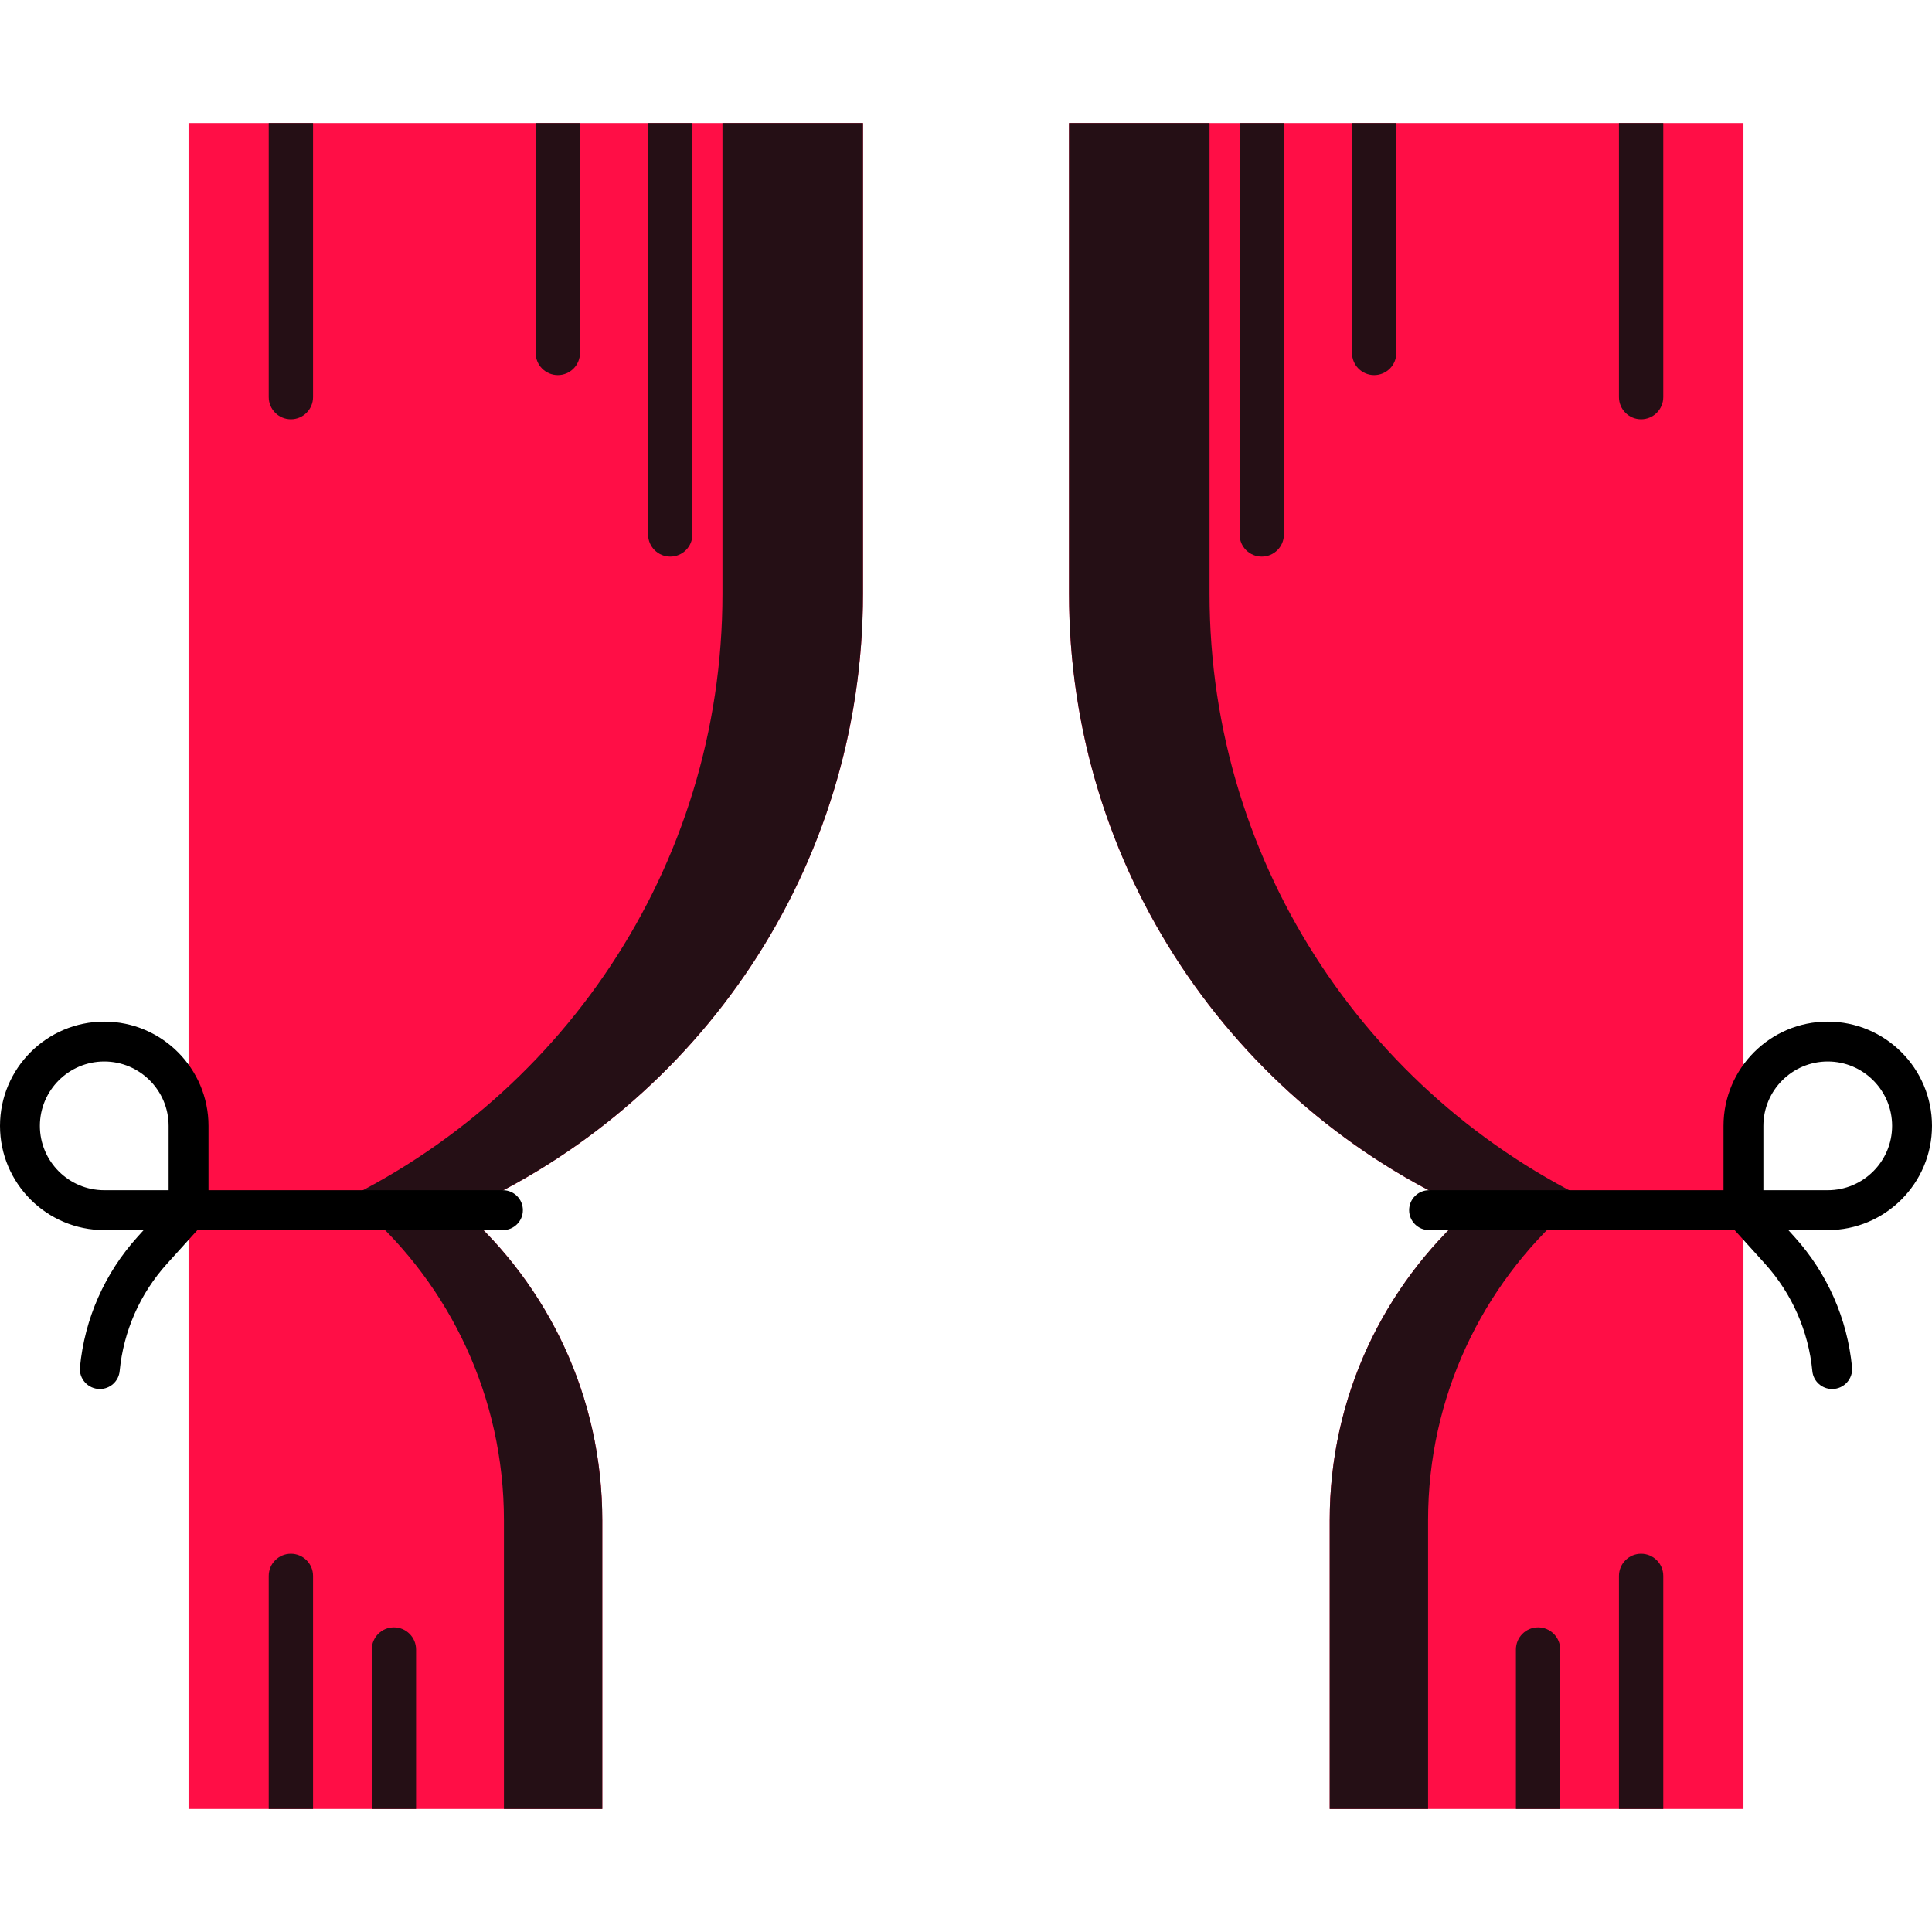 <?xml version="1.0"?>
<svg xmlns="http://www.w3.org/2000/svg" xmlns:xlink="http://www.w3.org/1999/xlink" xmlns:svgjs="http://svgjs.com/svgjs" version="1.1" width="512" height="512" x="0" y="0" viewBox="0 0 436 436" style="enable-background:new 0 0 512 512" xml:space="preserve" class=""><g>
<g xmlns="http://www.w3.org/2000/svg">
	<g>
		<path style="" d="M393.453,27.76v380.48h-93.37v-65.16c0-27.86,12.21-52.88,31.57-69.98    c-53.26-23.7-90.4-77.07-90.4-139.11V27.76H393.453z" fill="#ff0e46" data-original="#f24125" class=""/>
		<path style="" d="M331.652,273.099h22.196c-19.363,17.101-31.57,42.119-31.57,69.979v65.16h-22.196v-65.16    C300.081,315.218,312.289,290.2,331.652,273.099z" fill="#250f15" data-original="#dd3b2a" class=""/>
		<path style="" d="M272.961,27.764v106.222c0,62.042,37.141,115.417,90.399,139.113h-31.708    c-53.259-23.696-90.399-77.071-90.399-139.113V27.764H272.961z" fill="#250f15" data-original="#dd3b2a" class=""/>
		<path style="" d="M436,254.074c0-12.972-10.553-23.525-23.525-23.525s-23.525,10.553-23.525,23.525v14.525h-66.447    c-2.485,0-4.5,2.015-4.5,4.5s2.015,4.5,4.5,4.5h68.949l6.853,7.583c6.111,6.762,9.832,15.249,10.693,24.24    c0.22,2.297,2.161,4.041,4.469,4.041c2.649,0,4.742-2.279,4.489-4.916c-1.047-10.906-5.561-21.198-12.974-29.4l-1.399-1.548h8.893    C425.447,277.599,436,267.046,436,254.074z M397.951,254.074c0-8.009,6.516-14.525,14.525-14.525S427,246.065,427,254.074    s-6.516,14.525-14.525,14.525h-14.525V254.074z" fill="#000000" data-original="#f7b239" class=""/>
		<path style="" d="M375.353,355.64v52.6h-10v-52.6c0-2.76,2.24-5,5-5C373.113,350.64,375.353,352.88,375.353,355.64z" fill="#250f15" data-original="#dd3b2a" class=""/>
		<path style="" d="M375.353,27.76v61.86c0,2.76-2.24,5-5,5c-2.76,0-5-2.24-5-5V27.76H375.353z" fill="#250f15" data-original="#dd3b2a" class=""/>
		<path style="" d="M315.113,27.76v51.89c0,2.76-2.24,5-5,5s-5-2.24-5-5V27.76H315.113z" fill="#250f15" data-original="#dd3b2a" class=""/>
		<path style="" d="M289.743,27.76v92.85c0,2.76-2.24,5-5,5s-5-2.24-5-5V27.76H289.743z" fill="#250f15" data-original="#dd3b2a" class=""/>
		<path style="" d="M352.103,372.25v35.99h-10v-35.99c0-2.76,2.24-5,5-5C349.863,367.25,352.103,369.49,352.103,372.25    z" fill="#250f15" data-original="#dd3b2a" class=""/>
	</g>
	<g>
		<path style="" d="M42.547,27.76v380.48h93.37v-65.16c0-27.86-12.21-52.88-31.57-69.98    c53.26-23.7,90.4-77.07,90.4-139.11V27.76H42.547z" fill="#ff0e46" data-original="#f24125" class=""/>
		<path style="" d="M104.348,273.099H82.153c19.363,17.101,31.571,42.119,31.571,69.979v65.16h22.196v-65.16    C135.919,315.218,123.711,290.2,104.348,273.099z" fill="#250f15" data-original="#dd3b2a" class=""/>
		<path style="" d="M163.04,27.764v106.222c0,62.042-37.141,115.417-90.399,139.113h31.708    c53.259-23.696,90.399-77.071,90.399-139.113V27.764H163.04z" fill="#250f15" data-original="#dd3b2a" class=""/>
		<path style="" d="M23.525,277.599h8.893l-1.399,1.548c-7.412,8.202-11.927,18.494-12.974,29.4    c-0.253,2.637,1.84,4.916,4.489,4.916c2.307,0,4.249-1.745,4.469-4.041c0.861-8.991,4.582-17.478,10.693-24.24l6.853-7.583h68.949    c2.485,0,4.5-2.015,4.5-4.5s-2.015-4.5-4.5-4.5H47.05v-14.525c0-12.972-10.553-23.525-23.525-23.525S0,241.103,0,254.074    S10.553,277.599,23.525,277.599z M38.05,268.599H23.525C15.516,268.599,9,262.084,9,254.074s6.516-14.525,14.525-14.525    s14.525,6.516,14.525,14.525V268.599z" fill="#000000" data-original="#f7b239" class=""/>
		<path style="" d="M60.647,355.64v52.6h10v-52.6c0-2.76-2.24-5-5-5C62.887,350.64,60.647,352.88,60.647,355.64z" fill="#250f15" data-original="#dd3b2a" class=""/>
		<path style="" d="M60.647,27.76v61.86c0,2.76,2.24,5,5,5c2.76,0,5-2.24,5-5V27.76H60.647z" fill="#250f15" data-original="#dd3b2a" class=""/>
		<path style="" d="M120.887,27.76v51.89c0,2.76,2.24,5,5,5s5-2.24,5-5V27.76H120.887z" fill="#250f15" data-original="#dd3b2a" class=""/>
		<path style="" d="M146.257,27.76v92.85c0,2.76,2.24,5,5,5s5-2.24,5-5V27.76H146.257z" fill="#250f15" data-original="#dd3b2a" class=""/>
		<path style="" d="M83.897,372.25v35.99h10v-35.99c0-2.76-2.24-5-5-5C86.137,367.25,83.897,369.49,83.897,372.25z" fill="#250f15" data-original="#dd3b2a" class=""/>
	</g>
</g>















</g></svg>
